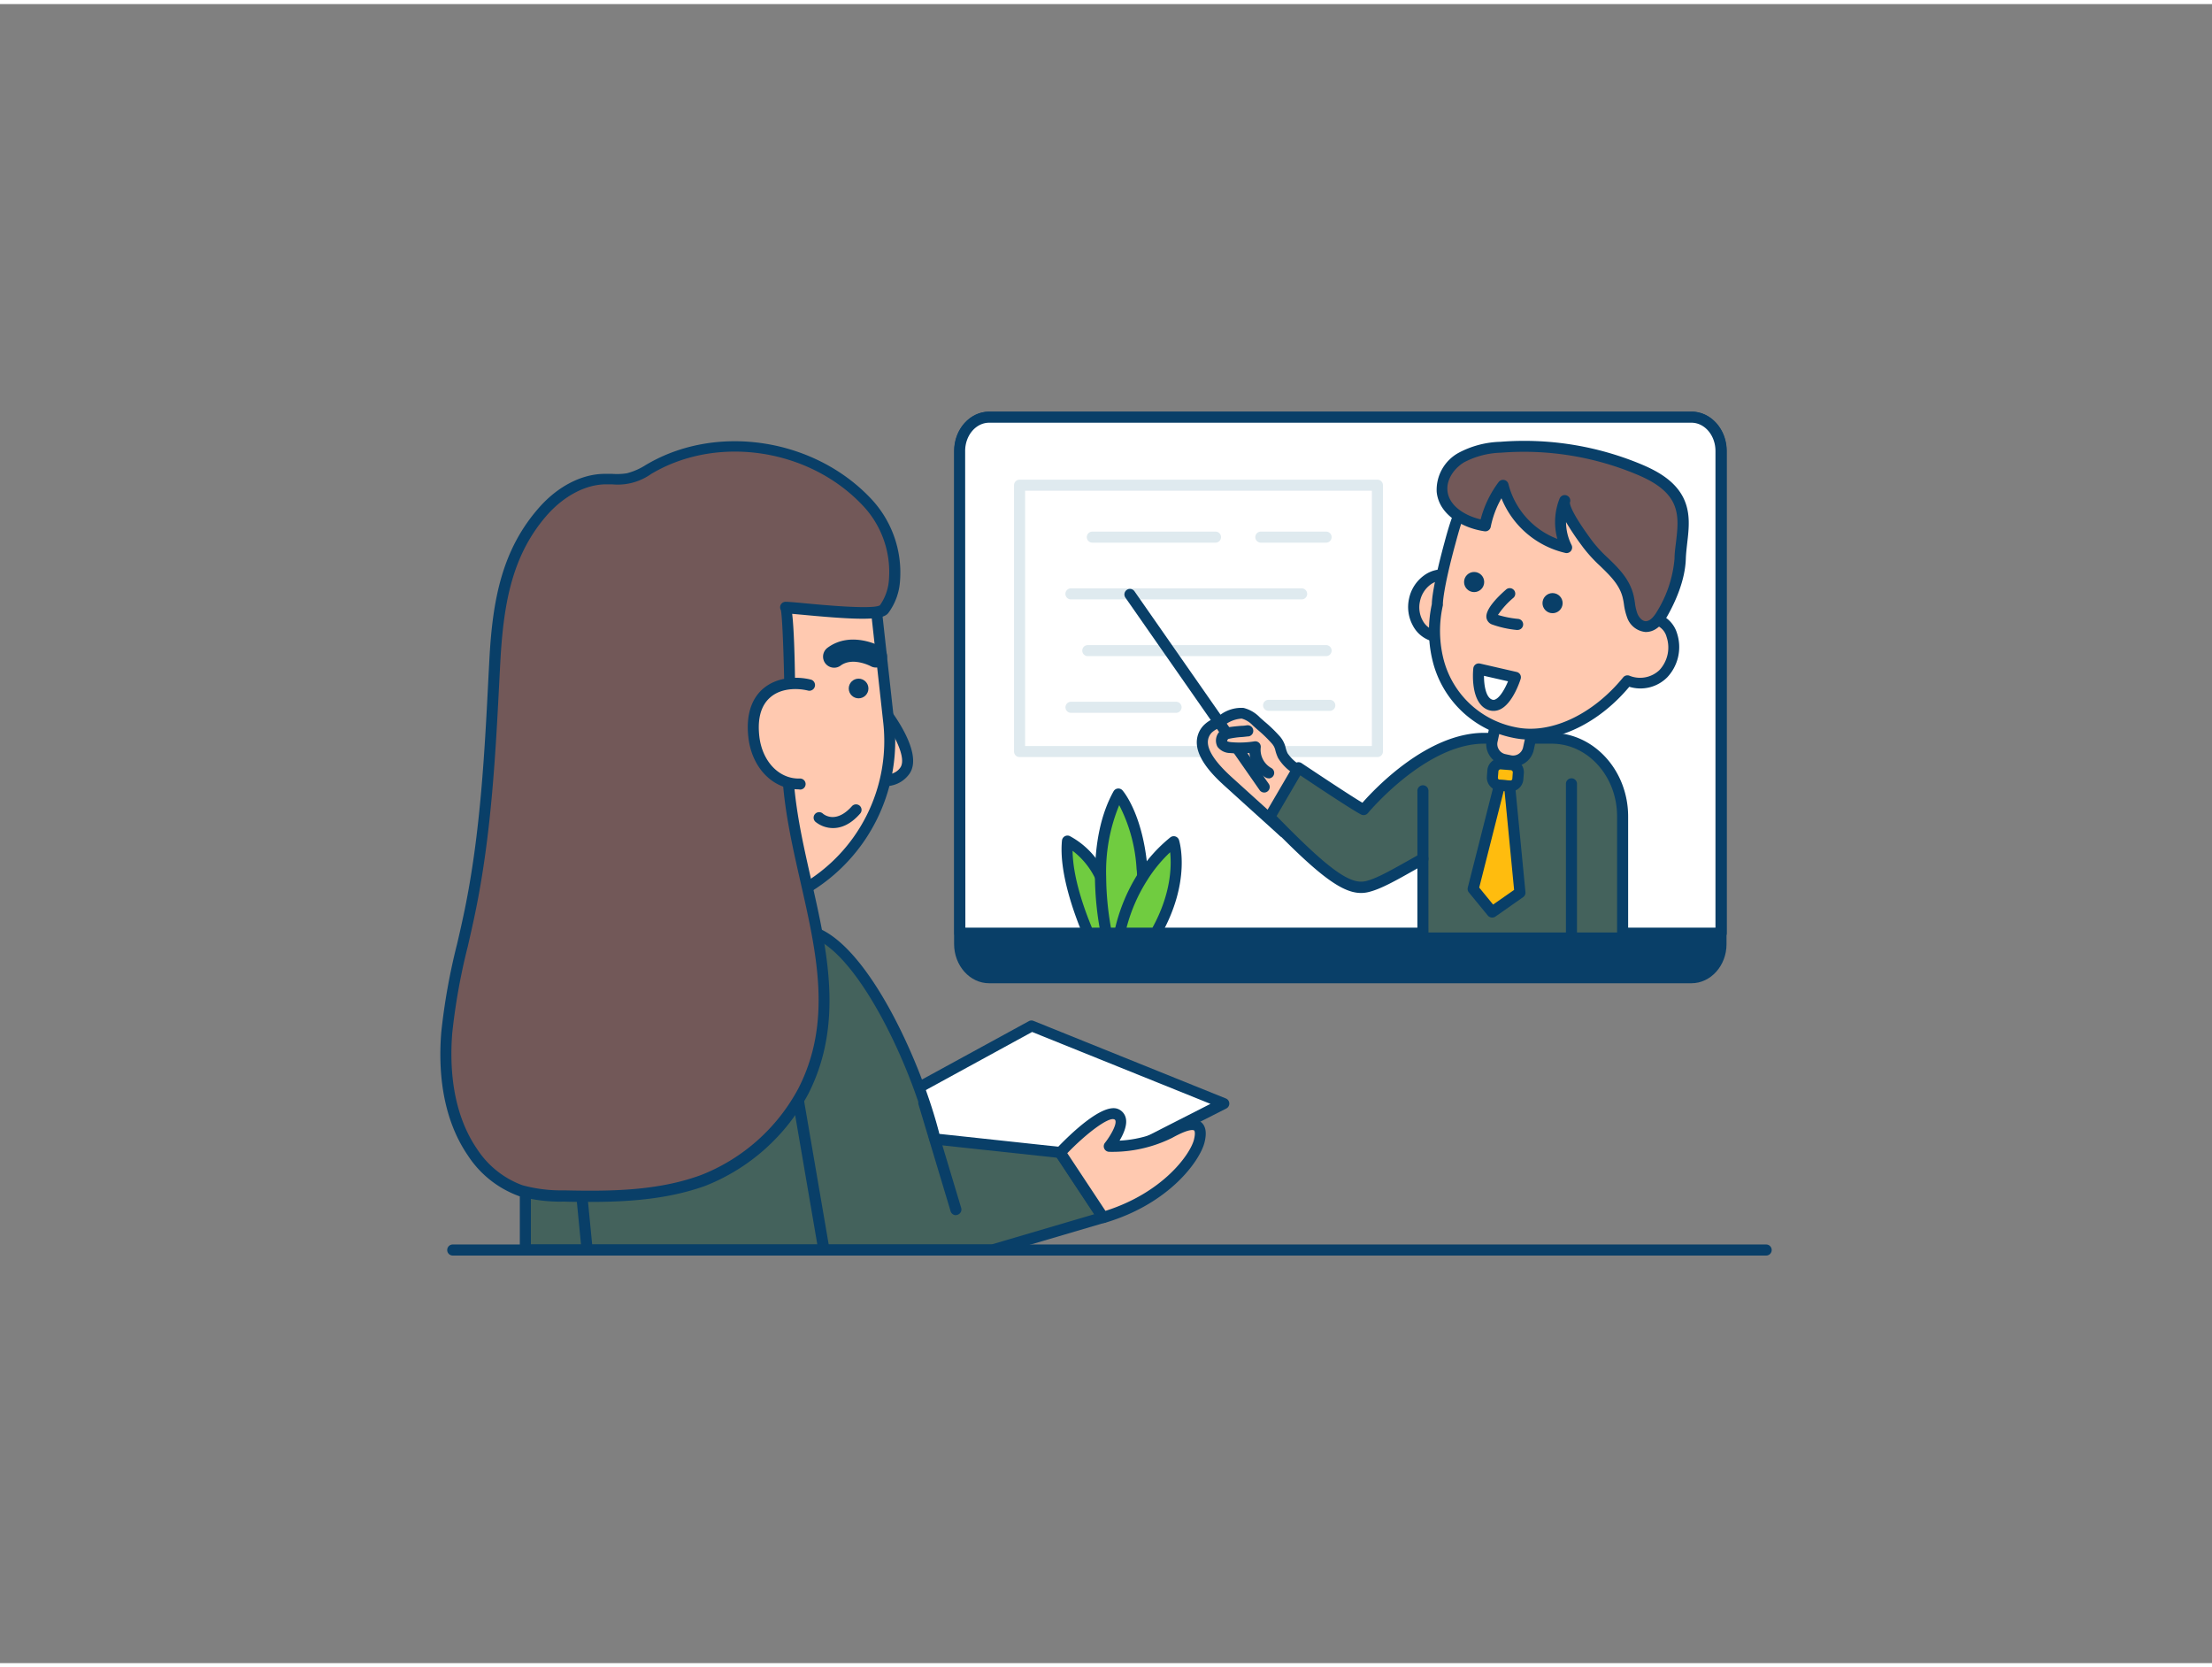 <?xml version="1.0" encoding="UTF-8"?> <svg xmlns="http://www.w3.org/2000/svg" viewBox="0 0 400 300" width="406" height="306" class="illustration"><rect x="0" y="0" width="400" height="300" fill="#808080" stroke="none"/> <g id="_498_online_lesson_outline" data-name="#498_online_lesson_outline"> <path d="M311.21,80.81V170c0,3.38-2.39,6.11-5.34,6.11h-127c-2.95,0-5.34-2.73-5.34-6.11V80.81c0-3.37,2.39-6.11,5.34-6.11h127C308.82,74.7,311.21,77.44,311.21,80.81Z" fill="#093f68"></path> <path d="M305.87,177.06h-127c-3.5,0-6.34-3.19-6.34-7.11V80.81c0-3.92,2.84-7.11,6.34-7.11h127c3.49,0,6.34,3.19,6.34,7.11V170C312.21,173.87,309.36,177.06,305.87,177.06ZM178.91,75.7c-2.39,0-4.34,2.29-4.34,5.11V170c0,2.82,2,5.11,4.34,5.11h127c2.39,0,4.34-2.29,4.34-5.11V80.81c0-2.82-1.95-5.11-4.34-5.11Z" fill="#093f68"></path> <path d="M311.21,80.81V168H173.57V80.81c0-3.37,2.39-6.11,5.34-6.11h127C308.82,74.7,311.21,77.44,311.21,80.81Z" fill="#fff"></path> <path d="M311.21,169H173.57a1,1,0,0,1-1-1V80.81c0-3.92,2.84-7.11,6.34-7.11h127c3.49,0,6.34,3.19,6.34,7.11V168A1,1,0,0,1,311.21,169Zm-136.64-2H310.21V80.81c0-2.82-1.95-5.11-4.34-5.11h-127c-2.39,0-4.34,2.29-4.34,5.11Z" fill="#093f68"></path> <path d="M239.8,97.39H228a1,1,0,0,1,0-2H239.8a1,1,0,0,1,0,2Z" fill="#dfeaef"></path> <path d="M219.8,97.39H197.53a1,1,0,0,1,0-2H219.8a1,1,0,0,1,0,2Z" fill="#dfeaef"></path> <path d="M235.38,107.65H193.66a1,1,0,0,1,0-2h41.72a1,1,0,0,1,0,2Z" fill="#dfeaef"></path> <path d="M239.8,117.91H196.71a1,1,0,0,1,0-2H239.8a1,1,0,0,1,0,2Z" fill="#dfeaef"></path> <path d="M212.67,128.16h-19a1,1,0,0,1,0-2h19a1,1,0,0,1,0,2Z" fill="#dfeaef"></path> <path d="M249.08,136.16H184.37a1,1,0,0,1-1-1V87a1,1,0,0,1,1-1h64.71a1,1,0,0,1,1,1v48.12A1,1,0,0,1,249.08,136.16Zm-63.71-2h62.71V88H185.37Z" fill="#dfeaef"></path> <path d="M202.1,168h-5.32c-1.56-3.7-4.3-11.13-3.75-16.65a13.8,13.8,0,0,1,6,6.52c.23.46.42.94.62,1.45A47.78,47.78,0,0,1,202.1,168Z" fill="#70cc40"></path> <path d="M202.1,169h-5.32a1,1,0,0,1-.92-.61c-1.67-4-4.39-11.45-3.82-17.14a1,1,0,0,1,.49-.76,1,1,0,0,1,.91-.05,14.74,14.74,0,0,1,6.5,7c.24.49.45,1,.64,1.53a50.75,50.75,0,0,1,2.51,8.88,1,1,0,0,1-1,1.15Zm-4.65-2h3.46a58.81,58.81,0,0,0-2.2-7.34c-.2-.51-.37-.94-.57-1.35a13.86,13.86,0,0,0-4.18-5.2C194,157.83,196,163.51,197.45,167Z" fill="#093f68"></path> <path d="M206.61,157.79A24.81,24.81,0,0,1,204.76,168h-4.7a56,56,0,0,1-1-10.13c0-4.87.69-10.43,3.24-15,0,0,3.44,3.95,4.26,13.49C206.57,156.83,206.59,157.32,206.61,157.79Z" fill="#70cc40"></path> <path d="M204.76,169h-4.7a1,1,0,0,1-1-.81A56.58,56.58,0,0,1,198,157.87c0-6.21,1.1-11.43,3.36-15.51a1,1,0,0,1,.77-.51,1,1,0,0,1,.86.34c.15.17,3.67,4.3,4.51,14.05,0,.53.06,1,.08,1.52a26.18,26.18,0,0,1-1.92,10.62A1,1,0,0,1,204.76,169Zm-3.87-2h3.2a24.27,24.27,0,0,0,1.52-9.18h0c0-.45,0-.92-.08-1.4a28.62,28.62,0,0,0-3.14-11.57,31.5,31.5,0,0,0-2.36,13A54.46,54.46,0,0,0,200.89,167Z" fill="#093f68"></path> <path d="M209,168h-6.5a31.16,31.16,0,0,1,4.15-10.21,26,26,0,0,1,5.61-6.32S214.44,158.4,209,168Z" fill="#70cc40"></path> <path d="M209,169h-6.5a1,1,0,0,1-1-1.2,32.27,32.27,0,0,1,4.28-10.55,27.24,27.24,0,0,1,5.84-6.56,1,1,0,0,1,1.58.47c.09.3,2.28,7.47-3.35,17.33A1,1,0,0,1,209,169Zm-5.24-2h4.65c3.4-6.2,3.45-11.2,3.19-13.63a25.35,25.35,0,0,0-4.11,5A30,30,0,0,0,203.72,167Z" fill="#093f68"></path> <polygon points="183.57 218 221.3 198.74 186.57 184.77 153.93 202.6 183.57 218" fill="#fff"></polygon> <path d="M183.57,219a1,1,0,0,1-.46-.11l-29.64-15.4a1,1,0,0,1-.54-.88,1,1,0,0,1,.52-.89l32.64-17.83a1,1,0,0,1,.86,0l34.72,14a1,1,0,0,1,.08,1.82L184,218.89A1,1,0,0,1,183.57,219Zm-27.51-16.42,27.51,14.29,35.32-18-32.25-13Z" fill="#093f68"></path> <path d="M159.35,127.12s6.57,8.14,4.3,11.51-8,.89-8,.89" fill="#ffc9b0"></path> <path d="M159.81,141.41a13,13,0,0,1-4.58-1,1,1,0,0,1,.79-1.84s5,2.12,6.8-.53c1.4-2.08-2.25-7.85-4.24-10.32a1,1,0,0,1,1.55-1.25c.72.89,7,8.82,4.34,12.69A5.28,5.28,0,0,1,159.81,141.41Z" fill="#093f68"></path> <ellipse cx="102.06" cy="136.57" rx="10.23" ry="8.81" fill="#ffc9b0"></ellipse> <path d="M102.06,146.38c-6.19,0-11.22-4.4-11.22-9.81s5-9.81,11.22-9.81,11.23,4.4,11.23,9.81S108.25,146.38,102.06,146.38Zm0-17.62c-5.08,0-9.22,3.5-9.22,7.81s4.14,7.81,9.22,7.81,9.23-3.5,9.23-7.81S107.15,128.76,102.06,128.76Z" fill="#093f68"></path> <path d="M140.35,96.39c10.37,14,15.39,4.88,16.85,1.73l3.52,31.9a30.84,30.84,0,0,1-24.61,33.62l.72,6.54a5.26,5.26,0,0,1-10.46,1.16l-.68-6.15c-18.67,1.36-29.5-13.64-31.07-27.88l1.66-28.91S109.52,116.54,140.35,96.39Z" fill="#ffc9b0"></path> <path d="M131.58,177a6.27,6.27,0,0,1-6.21-5.58l-.57-5.19A27.83,27.83,0,0,1,103,157.8a35.07,35.07,0,0,1-9.41-20.38.86.86,0,0,1,0-.16l1.67-28.92a1,1,0,0,1,.53-.82,1,1,0,0,1,1,0c.12.07,13.21,7.46,43-12a1,1,0,0,1,1.35.24c3.66,4.94,7,7.41,9.74,7.14,2.06-.21,3.88-2,5.41-5.24a1,1,0,0,1,1.07-.56,1,1,0,0,1,.83.87l3.52,31.9a32,32,0,0,1-24.52,34.52l.62,5.64a6.27,6.27,0,0,1-5.54,6.91A5.37,5.37,0,0,1,131.58,177Zm-5.89-12.83a1,1,0,0,1,1,.89l.68,6.15a4.23,4.23,0,0,0,1.57,2.85,4.26,4.26,0,0,0,6.9-3.79l-.72-6.54a1,1,0,0,1,.8-1.09,30,30,0,0,0,23.82-32.53l-3.18-28.84c-1.56,2.21-3.39,3.43-5.46,3.64-3.34.33-7-2.09-11-7.19C114.89,114,101.4,111.45,97.2,109.91l-1.58,27.38c1.62,14.35,12.45,28.17,30,26.91Z" fill="#093f68"></path> <path d="M191.68,207.67,169,205.22c-3.64-15.2-14.73-37.75-24.1-37.75H106.68A11.73,11.73,0,0,0,95,179.2v46.1h84.43l20.05-5.9Z" fill="#44625c"></path> <path d="M179.38,226.3H95a1,1,0,0,1-1-1V179.2a12.75,12.75,0,0,1,12.73-12.74h38.23c10.38,0,21.39,23.9,24.91,37.84l22,2.37a1,1,0,0,1,.73.45l7.76,11.73a1,1,0,0,1-.56,1.51l-20.05,5.9A.9.9,0,0,1,179.38,226.3ZM96,224.3h83.28l18.62-5.48-6.75-10.21-22.2-2.39a1,1,0,0,1-.86-.76c-3.53-14.73-14.55-37-23.13-37H106.68A10.75,10.75,0,0,0,96,179.2Z" fill="#093f68"></path> <line x1="148.99" y1="225.3" x2="144.36" y2="198.34" fill="#44625c"></line> <path d="M149,226.3a1,1,0,0,1-1-.83l-4.63-27a1,1,0,1,1,2-.33l4.63,27a1,1,0,0,1-.81,1.16Z" fill="#093f68"></path> <circle cx="155.26" cy="123.76" r="1.78" fill="#093f68"></circle> <path d="M150.84,120a2,2,0,0,1-1.19-3.61c4.27-3.15,9.51-.29,9.73-.17a2,2,0,0,1-1.94,3.5s-3.23-1.72-5.42-.11A1.94,1.94,0,0,1,150.84,120Z" fill="#093f68"></path> <path d="M150.63,149a5.07,5.07,0,0,1-3.13-1.1,1,1,0,1,1,1.32-1.5c.24.2,2.37,1.85,5.23-1.35a1,1,0,0,1,1.42-.08,1,1,0,0,1,.07,1.41C153.73,148.45,152,149,150.63,149Z" fill="#093f68"></path> <path d="M172.85,219a1,1,0,0,1-.95-.71L166.1,199a1,1,0,1,1,1.92-.58l5.79,19.26a1,1,0,0,1-.67,1.25A1.35,1.35,0,0,1,172.85,219Z" fill="#093f68"></path> <path d="M106.17,226.3a1,1,0,0,1-1-.9l-2.81-28.92a1,1,0,1,1,2-.19l2.81,28.92a1,1,0,0,1-.89,1.09Z" fill="#093f68"></path> <path d="M142.07,109.11c2,0,16.49,1.93,17.77.32a10.13,10.13,0,0,0,1.93-5.41,18.48,18.48,0,0,0-5.15-14.14C147,79.76,130.29,76.87,118,83.7a15.72,15.72,0,0,1-4.45,2,27,27,0,0,1-4.41.12c-4.19.15-8,2.58-10.83,5.72-6.89,7.76-8.33,17.24-8.84,27.23-.78,15.11-1.43,30.3-4.48,45.12-1.51,7.35-3.6,14.62-4.21,22.1s.41,15.39,4.65,21.59a17.56,17.56,0,0,0,8.7,6.94,26.82,26.82,0,0,0,7.84,1c8.5.2,17.22.1,25.2-2.86a34.91,34.91,0,0,0,18.1-16.16c10.83-21.31-5.67-43.83-2.47-66.06C143,128.86,142.62,109.11,142.07,109.11Z" fill="#725858"></path> <path d="M106.74,216.6c-1.61,0-3.21,0-4.79-.06a27.56,27.56,0,0,1-8.12-1,18.61,18.61,0,0,1-9.22-7.33c-4.9-7.16-5.32-16-4.82-22.23a113.36,113.36,0,0,1,2.86-16c.47-2,.95-4.14,1.38-6.21,2.87-14,3.62-28.61,4.33-42.73l.12-2.24c.57-11.22,2.34-20.25,9.09-27.85,3.29-3.7,7.5-5.91,11.55-6,.54,0,1.08,0,1.62,0a11.35,11.35,0,0,0,2.63-.11,11.81,11.81,0,0,0,3.44-1.52l.72-.41c12.56-7,29.68-4.25,39.82,6.36a19.47,19.47,0,0,1,5.41,14.92,10.9,10.9,0,0,1-2.14,5.94c-1,1.25-4.57,1.33-15.27.32l-2.1-.19c.63,5.23.57,20.27.55,20.42-1.32,9.17.83,18.6,2.9,27.72,2.91,12.77,5.91,26-.53,38.66a36.12,36.12,0,0,1-18.64,16.64C120.85,216.1,113.7,216.6,106.74,216.6Zm2.92-129.75h-.47C105.68,87,102,89,99.07,92.24c-6.37,7.17-8,15.82-8.59,26.62l-.12,2.24c-.72,14.19-1.47,28.87-4.38,43-.43,2.1-.91,4.21-1.38,6.26a112.51,112.51,0,0,0-2.82,15.72c-.47,5.87-.09,14.26,4.48,20.94a16.61,16.61,0,0,0,8.2,6.56,26.48,26.48,0,0,0,7.54.93c8.24.19,16.94.13,24.83-2.79a34.05,34.05,0,0,0,17.56-15.68c6.11-12,3.32-24.31.36-37.31-2.11-9.3-4.3-18.91-2.93-28.44.2-1.42-.17-18.64-.61-20.7a1,1,0,0,1-.14-.51,1,1,0,0,1,1-1h0c.53,0,1.76.11,3.46.27,3.38.32,12.36,1.16,13.59.36a9.11,9.11,0,0,0,1.64-4.81,17.48,17.48,0,0,0-4.87-13.36c-9.53-10-25.61-12.55-37.4-6l-.7.4a10.46,10.46,0,0,1-7.12,1.9Zm32.39,23.26h0Zm0,0Z" fill="#093f68"></path> <path d="M146.35,123.11c-4.36-1.06-11,.43-10,9.37.55,4.84,3.94,8.68,8.39,8.52" fill="#ffc9b0"></path> <path d="M144.44,142c-4.68,0-8.49-3.9-9.11-9.4-.55-4.85,1.1-7.43,2.59-8.74,2.51-2.21,6.12-2.34,8.67-1.72a1,1,0,1,1-.47,2c-2.06-.51-5-.43-6.88,1.27-1.64,1.45-2.29,3.81-1.93,7,.52,4.55,3.59,7.77,7.37,7.63a1,1,0,0,1,1,1,1,1,0,0,1-1,1Z" fill="#093f68"></path> <path d="M191.68,207.67s7.66-8.07,10.1-6.95-1.32,5.82-1.32,5.82a23.56,23.56,0,0,0,10.89-2.4c4.88-2.67,6.19-1.54,5.44,1.46s-6.12,10.49-17.36,13.8Z" fill="#ffc9b0"></path> <path d="M199.43,220.4a1,1,0,0,1-.83-.45l-7.76-11.73A1,1,0,0,1,191,207c2.45-2.58,8.46-8.45,11.25-7.17a2.32,2.32,0,0,1,1.33,1.61c.3,1.27-.41,2.87-1.13,4.08a21.17,21.17,0,0,0,8.47-2.24c3.08-1.68,5.06-2,6.23-1.14.89.69,1.11,1.94.66,3.72-.81,3.24-6.28,11.06-18,14.52A.9.9,0,0,1,199.43,220.4ZM193,207.79l6.9,10.43c10.35-3.28,15.3-10.16,16-12.86.29-1.16.13-1.59.06-1.66s-.73-.5-4,1.32a24.41,24.41,0,0,1-11.41,2.52,1,1,0,0,1-.74-1.62c.89-1.12,2.11-3.17,1.9-4a.32.32,0,0,0-.22-.25C200.47,201.22,196.56,204.1,193,207.79Z" fill="#093f68"></path> <path d="M238.6,142.11c-2.27,2.42-4.36,5-6.47,7.58L222.49,141c-2.38-2.15-7.16-6.62-4.06-9.91a7,7,0,0,1,1.84-1.16c1.42-.75,2.85-1.9,4.43-1.64a5.25,5.25,0,0,1,2.54,1.51,35,35,0,0,1,3.53,3.35c.9,1.07.69,1.65,1.25,2.81s2,2.08,3,2.95Z" fill="#ffc9b0"></path> <path d="M232.13,150.69a1,1,0,0,1-.67-.26l-5.93-5.36-3.74-3.39c-1.68-1.51-5.24-4.73-5.37-8a4.41,4.41,0,0,1,1.29-3.31,5.93,5.93,0,0,1,1.72-1.16l.37-.19.83-.47a6.39,6.39,0,0,1,4.23-1.28,6.13,6.13,0,0,1,3,1.76l.83.73a25.69,25.69,0,0,1,2.8,2.72,4.76,4.76,0,0,1,1,2,5.39,5.39,0,0,0,.35,1,7.33,7.33,0,0,0,1.87,1.87c.32.27.64.52.91.77l3.57,3.22a1,1,0,0,1,.06,1.43c-2.12,2.27-4.14,4.74-6.09,7.13l-.34.4a1,1,0,0,1-.69.37Zm-7.88-21.46a5.6,5.6,0,0,0-2.6,1l-.91.52-.41.2a4.82,4.82,0,0,0-1.17.75,2.49,2.49,0,0,0-.74,1.86c.1,2.43,3.35,5.37,4.75,6.63l3.7,3.35,5.15,4.66c1.66-2,3.37-4.1,5.16-6.07l-2.82-2.55c-.25-.22-.53-.45-.83-.69a8.49,8.49,0,0,1-2.41-2.56,7.31,7.31,0,0,1-.48-1.32,2.75,2.75,0,0,0-.64-1.29,24.54,24.54,0,0,0-2.58-2.5l-.85-.75a4.36,4.36,0,0,0-2-1.26A1.37,1.37,0,0,0,224.25,129.23Z" fill="#093f68"></path> <path d="M228.61,142.57a1,1,0,0,1-.82-.42l-24.28-34.82a1,1,0,0,1,.25-1.4,1,1,0,0,1,1.39.25L229.43,141a1,1,0,0,1-.25,1.39A.92.92,0,0,1,228.61,142.57Z" fill="#093f68"></path> <path d="M225.6,131.36c-.67.12-3.45.21-4,.6a1.39,1.39,0,0,0-.55,1.77,1.93,1.93,0,0,0,1.53.67,18.5,18.5,0,0,0,4.4-.16A4.78,4.78,0,0,0,229.4,139" fill="#ffc9b0"></path> <path d="M229.4,140a1,1,0,0,1-.47-.11,5.82,5.82,0,0,1-3-4.46,19.26,19.26,0,0,1-3.48,0,2.88,2.88,0,0,1-2.29-1.13,2.38,2.38,0,0,1,.83-3.13c.53-.36,1.49-.49,3.46-.66.42,0,.77-.06,1-.09a1,1,0,0,1,.34,2c-.22,0-.63.07-1.13.11a15.43,15.43,0,0,0-2.53.35.56.56,0,0,0-.22.4h0s.1.13.77.19a17,17,0,0,0,4.15-.15,1,1,0,0,1,.86.27,1,1,0,0,1,.29.85,3.77,3.77,0,0,0,1.91,3.7,1,1,0,0,1-.47,1.88Z" fill="#093f68"></path> <path d="M234.81,138.09s9.95,6.67,11.79,7.6c0,0,10.6-12.91,21.76-12.91H280.6c7.08,0,12.81,6.33,12.81,14.14v22h-36.1V154.57c-5,2.85-7.85,4.52-10.14,5.05-3.24.74-7-1.76-17.58-12.6Z" fill="#44625c"></path> <path d="M293.42,169.88H257.31a1,1,0,0,1-1-1V156.29c-4.15,2.36-6.73,3.79-8.92,4.3-3.81.87-8-2-18.52-12.87a1,1,0,0,1-.14-1.2l5.22-8.94a1,1,0,0,1,1.42-.32c3,2,8.76,5.83,11,7.16,2.36-2.68,11.81-12.64,22-12.64H280.6c7.62,0,13.82,6.79,13.82,15.14v22A1,1,0,0,1,293.42,169.88Zm-35.11-2h34.11v-21c0-7.25-5.3-13.14-11.82-13.14H268.36c-10.55,0-20.88,12.42-21,12.55a1,1,0,0,1-1.22.26c-1.58-.79-8.52-5.41-11-7.08l-4.3,7.36c9.32,9.55,13.27,12.43,16.1,11.77,2-.46,4.65-2,9-4.44l.87-.5a1,1,0,0,1,1,0,1,1,0,0,1,.49.86Z" fill="#093f68"></path> <line x1="284.17" y1="168.13" x2="284.17" y2="140.99" fill="#44625c"></line> <path d="M284.17,169.13a1,1,0,0,1-1-1V141a1,1,0,0,1,2,0v27.14A1,1,0,0,1,284.17,169.13Z" fill="#093f68"></path> <path d="M272.71,130.06h1a2.85,2.85,0,0,1,2.85,2.85v3.87a0,0,0,0,1,0,0h-6.72a0,0,0,0,1,0,0v-3.87a2.85,2.85,0,0,1,2.85-2.85Z" transform="translate(512.09 321.55) rotate(-167.81)" fill="#ffc9b0"></path> <path d="M273.61,137.88a4.65,4.65,0,0,1-.82-.08l-1-.22a3.86,3.86,0,0,1-2.95-4.58l.81-3.78a1,1,0,0,1,.44-.63,1,1,0,0,1,.75-.14l6.57,1.42a1,1,0,0,1,.63.44,1,1,0,0,1,.14.75l-.82,3.78a3.81,3.81,0,0,1-1.67,2.43A3.91,3.91,0,0,1,273.61,137.88Zm-2.2-7.26-.61,2.8a1.87,1.87,0,0,0,.26,1.4,1.83,1.83,0,0,0,1.16.81h0l1,.21a1.84,1.84,0,0,0,1.39-.25,1.87,1.87,0,0,0,.81-1.17l.61-2.8Z" fill="#093f68"></path> <ellipse cx="260.72" cy="108.82" rx="5.63" ry="5.04" transform="translate(99.29 340.68) rotate(-77.81)" fill="#ffc9b0"></ellipse> <path d="M260.51,115.42a5.62,5.62,0,0,1-5-3,7,7,0,0,1-.71-4.91,6.9,6.9,0,0,1,2.68-4.17,5.7,5.7,0,0,1,4.62-1c3.26.7,5.28,4.18,4.51,7.75a6.92,6.92,0,0,1-2.68,4.18A5.83,5.83,0,0,1,260.51,115.42Zm.44-11.21a3.93,3.93,0,0,0-2.28.77,5,5,0,0,0-1.89,3h0a4.94,4.94,0,0,0,.49,3.5,3.68,3.68,0,0,0,5.51,1.19,4.92,4.92,0,0,0,1.89-3c.54-2.49-.79-4.91-3-5.38A3.82,3.82,0,0,0,261,104.21Zm-5.15,3.54h0Z" fill="#093f68"></path> <path d="M294.3,122.36c-5.2,6.38-13.25,10.94-20.51,9.37A17.67,17.67,0,0,1,260,118.28a21.72,21.72,0,0,1-.05-9.7s-.09-2.39,2.27-11.09,3.69-13.23,21.15-12.29c13.48.72,19.56,8.29,18.69,13.85a122.47,122.47,0,0,1-2.44,12.2,4.09,4.09,0,0,1,2.73,2.82C303.82,118.44,300.55,124.39,294.3,122.36Z" fill="#ffc9b0"></path> <path d="M276.72,133a14.87,14.87,0,0,1-3.14-.33A18.72,18.72,0,0,1,259,118.51a22.75,22.75,0,0,1-.08-10c0-.67.2-3.48,2.31-11.25,2.56-9.47,4.57-14,22.16-13,10.28.55,15.18,4.78,17.18,7.26A10,10,0,0,1,303,99.2c-.52,3.28-1.23,7.47-2.24,11.46a5.31,5.31,0,0,1,2.49,3.09,8,8,0,0,1-1.77,8,6.84,6.84,0,0,1-6.85,1.7C289.54,129.53,282.83,133,276.72,133Zm2.24-47c-12.64,0-13.7,3.93-15.8,11.68-2.26,8.31-2.24,10.78-2.24,10.8a1.94,1.94,0,0,1,0,.24,20.9,20.9,0,0,0,0,9.25A16.76,16.76,0,0,0,274,130.75c6.28,1.36,13.95-2.18,19.52-9a1,1,0,0,1,1.09-.32,5.09,5.09,0,0,0,5.47-1,6,6,0,0,0,1.29-6,3.1,3.1,0,0,0-2.07-2.18,1,1,0,0,1-.68-1.22A119.62,119.62,0,0,0,301,98.89a8,8,0,0,0-2-6.18c-3.06-3.77-8.79-6.14-15.73-6.51C281.71,86.11,280.27,86.07,279,86.07Z" fill="#093f68"></path> <ellipse cx="280.77" cy="108.34" rx="1.82" ry="1.82" transform="translate(115.57 359.89) rotate(-77.81)" fill="#093f68"></ellipse> <circle cx="266.57" cy="104.51" r="1.82" fill="#093f68"></circle> <path d="M274.41,113.18h-.09a18.42,18.42,0,0,1-4.52-1,1.56,1.56,0,0,1-1-1.19c-.26-1.55,2.1-3.86,3.53-5.11a1,1,0,1,1,1.31,1.51,14.62,14.62,0,0,0-2.76,3.07,18.35,18.35,0,0,0,3.6.71,1,1,0,0,1-.09,2Z" fill="#093f68"></path> <path d="M274,121.74l-6.62-1.51s-.57,5.55,2.09,6.48S274,121.74,274,121.74Z" fill="#fff"></path> <path d="M270.08,127.81a2.85,2.85,0,0,1-.91-.15c-3.31-1.17-2.82-6.89-2.75-7.54a1,1,0,0,1,.41-.71,1,1,0,0,1,.8-.16l6.62,1.52a1,1,0,0,1,.65.47,1,1,0,0,1,.08.8c-.14.44-1.42,4.35-3.63,5.46A2.83,2.83,0,0,1,270.08,127.81Zm-1.73-6.34c0,1.67.33,3.9,1.48,4.3a.72.72,0,0,0,.62-.06c.86-.42,1.71-1.95,2.25-3.25Z" fill="#093f68"></path> <line x1="257.31" y1="154.57" x2="257.31" y2="142.26" fill="#44625c"></line> <path d="M257.31,155.57a1,1,0,0,1-1-1V142.26a1,1,0,0,1,2,0v12.31A1,1,0,0,1,257.31,155.57Z" fill="#093f68"></path> <path d="M283,89.75a10.43,10.43,0,0,0,.3,8.49A15.45,15.45,0,0,1,271.78,87a18.31,18.31,0,0,0-3.23,7.28c-3.55-.52-7.43-2.65-7.8-6.21A6.78,6.78,0,0,1,264.23,82a16,16,0,0,1,7.12-1.88A54.18,54.18,0,0,1,296.2,84c2.94,1.22,6,2.9,7.32,5.77,1.59,3.34.41,7,.29,10.44a22.69,22.69,0,0,1-3.26,10c-.66,1.16-1.66,2.37-3,2.33a2.94,2.94,0,0,1-2.4-2,19.67,19.67,0,0,1-.7-3.24c-.91-4.23-4.93-6.29-7.37-9.65C286.22,96.43,282.32,91.27,283,89.75Z" fill="#725858"></path> <path d="M297.64,113.54h-.11a3.9,3.9,0,0,1-3.3-2.64,11,11,0,0,1-.57-2.37c-.05-.35-.11-.69-.18-1-.52-2.44-2.27-4.12-4.11-5.91a26.18,26.18,0,0,1-3.09-3.37l-.19-.26a48.63,48.63,0,0,1-2.9-4.32,9.29,9.29,0,0,0,1,4.15,1,1,0,0,1-.11,1.06,1,1,0,0,1-1,.37,16.46,16.46,0,0,1-11.57-9.89,17.26,17.26,0,0,0-1.94,5.18,1,1,0,0,1-1.13.79c-4-.59-8.22-3-8.64-7.1a7.65,7.65,0,0,1,3.95-7.08,17,17,0,0,1,7.56-2,55,55,0,0,1,25.32,4c2.82,1.17,6.26,2.94,7.84,6.26,1.26,2.67.94,5.41.63,8.06-.11,1-.22,1.92-.25,2.84-.13,3.94-1.92,7.85-3.39,10.44C300.35,112.59,299.08,113.54,297.64,113.54ZM283.88,90.11c0,.3.12,1.61,3.82,6.67l.2.27a23.89,23.89,0,0,0,2.86,3.1c2,1.92,4,3.9,4.68,6.93.08.38.14.75.2,1.13a8.84,8.84,0,0,0,.45,2c.26.65.84,1.36,1.51,1.38.86,0,1.6-1,2.08-1.82a21.67,21.67,0,0,0,3.13-9.51c0-1,.15-2,.27-3,.29-2.48.56-4.82-.46-7-1.28-2.7-4.31-4.24-6.8-5.27a52.88,52.88,0,0,0-24.39-3.87,15.2,15.2,0,0,0-6.68,1.74c-1.66,1-3.23,3-3,5.17.27,2.71,3.17,4.49,6,5.15A19.36,19.36,0,0,1,271,86.43a1,1,0,0,1,1.77.36,14.43,14.43,0,0,0,8.85,9.92,11.44,11.44,0,0,1,.42-7.33h0a1,1,0,0,1,1.86.73Zm0,0Z" fill="#093f68"></path> <rect x="269.91" y="137.43" width="4.61" height="3.9" rx="1.39" transform="translate(532.78 299.49) rotate(-175.54)" fill="#ffbc0e"></rect> <path d="M273.1,142.39h-.19l-1.84-.15a2.38,2.38,0,0,1-2.19-2.56l.08-1.12a2.38,2.38,0,0,1,2.57-2.19l1.84.14a2.4,2.4,0,0,1,2.19,2.56l-.09,1.12a2.34,2.34,0,0,1-.83,1.63A2.31,2.31,0,0,1,273.1,142.39Zm-1.76-4a.37.37,0,0,0-.38.35l-.09,1.12a.41.41,0,0,0,.09.29.42.42,0,0,0,.27.13l1.83.14a.33.33,0,0,0,.28-.09.36.36,0,0,0,.14-.26l.08-1.12a.33.33,0,0,0-.09-.28.36.36,0,0,0-.26-.14l-1.84-.14Z" fill="#093f68"></path> <polygon points="272.99 141.39 274.85 160.67 269.82 164.18 266.39 160.01 271.15 141.25 272.99 141.39" fill="#ffbc0e"></polygon> <path d="M269.82,165.18a1,1,0,0,1-.78-.37l-3.42-4.17a1,1,0,0,1-.2-.88L270.18,141a1,1,0,0,1,1.05-.75l1.83.14a1,1,0,0,1,.92.9l1.87,19.28a1,1,0,0,1-.42.92l-5,3.51A1,1,0,0,1,269.82,165.18Zm-2.33-5.42,2.51,3.07,3.8-2.65-1.73-17.86h-.16Z" fill="#093f68"></path> <path d="M240.47,127.81H229.4a1,1,0,0,1,0-2h11.07a1,1,0,0,1,0,2Z" fill="#dfeaef"></path> <path d="M319.38,226.3H81.87a1,1,0,0,1,0-2H319.38a1,1,0,0,1,0,2Z" fill="#093f68"></path> </g> </svg> 